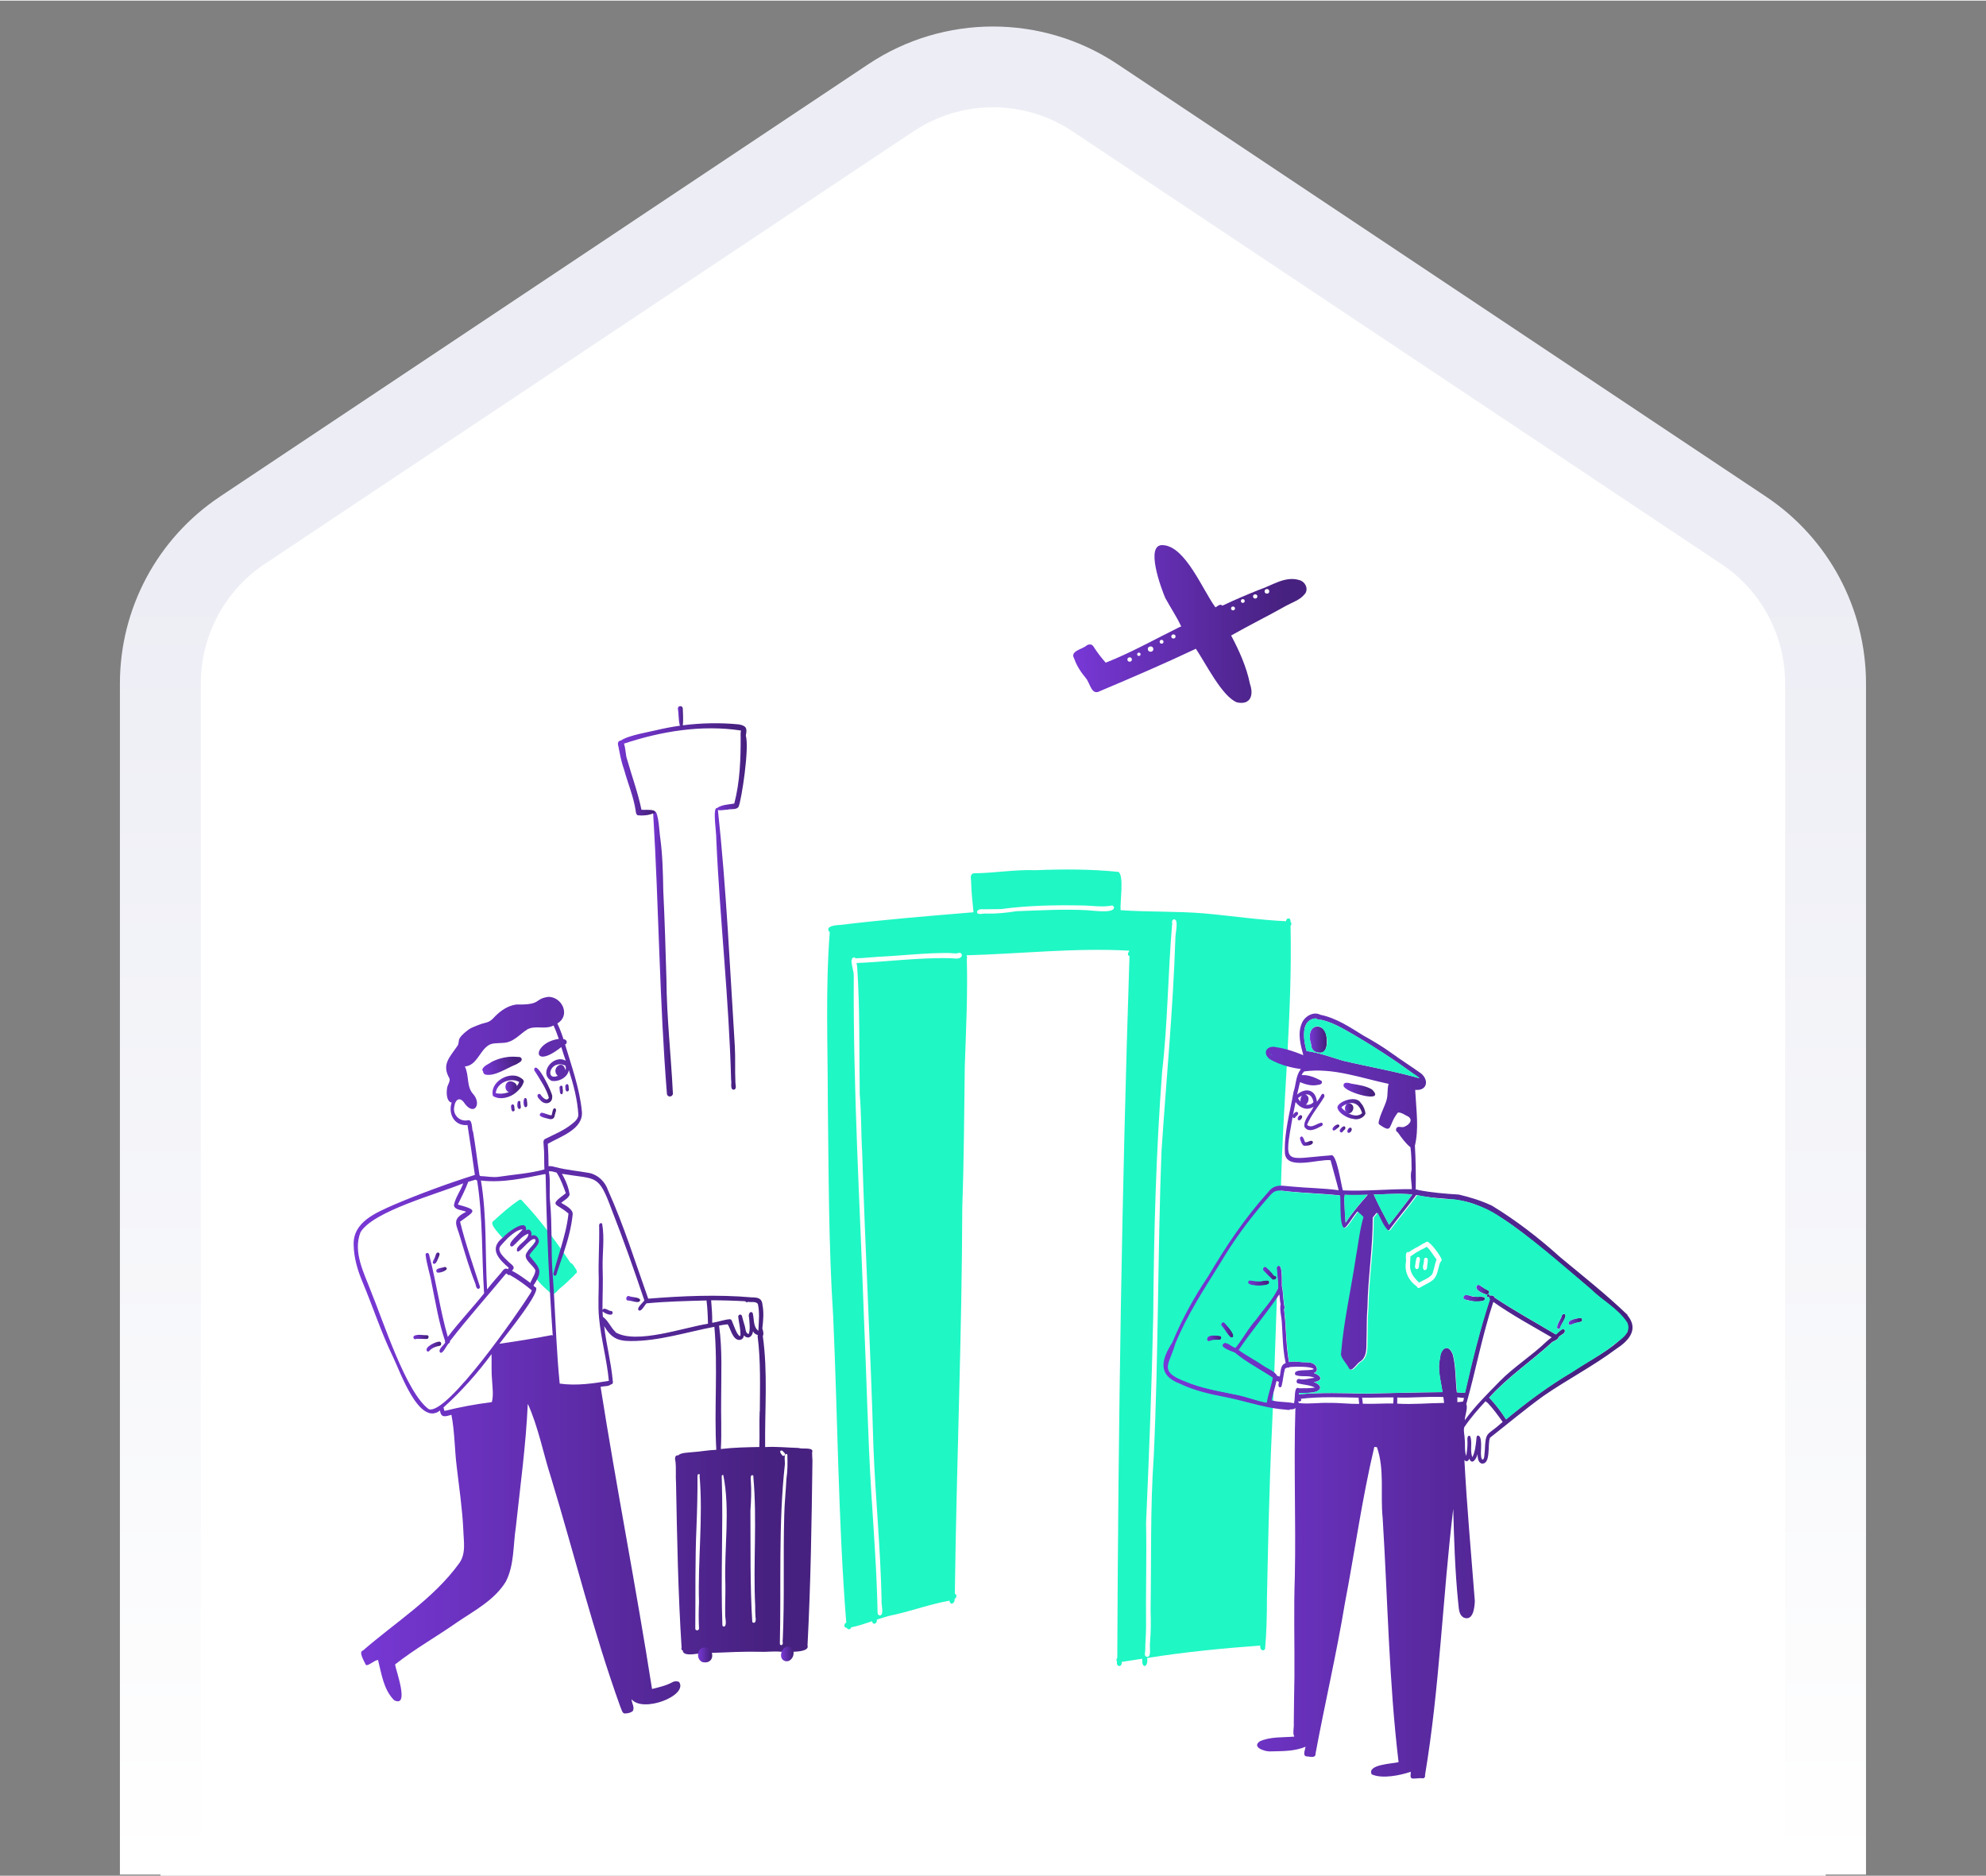 <?xml version="1.0" encoding="UTF-8"?>
<svg xmlns="http://www.w3.org/2000/svg" xmlns:xlink="http://www.w3.org/1999/xlink" id="Layer_1" width="86.6cm" height="81.8cm" version="1.1" viewBox="0 0 2456.2 2318.5">
  <rect x="0" y="0" width="2456.2" height="2318.5" fill="#808080" stroke="none"/>
  <defs>
    <style>
      .st0 {
        fill: url(#linear-gradient2);
      }

      .st1 {
        fill: url(#linear-gradient36);
      }

      .st2 {
        fill: url(#linear-gradient39);
      }

      .st3 {
        fill: url(#linear-gradient34);
      }

      .st4 {
        fill: url(#linear-gradient33);
      }

      .st5 {
        fill: url(#linear-gradient10);
      }

      .st6 {
        fill: url(#linear-gradient32);
      }

      .st7 {
        fill: url(#linear-gradient21);
      }

      .st8 {
        fill: url(#linear-gradient37);
      }

      .st9 {
        fill: url(#linear-gradient27);
      }

      .st10 {
        fill: url(#linear-gradient35);
      }

      .st11 {
        fill: #fff;
      }

      .st12 {
        fill: url(#linear-gradient26);
      }

      .st13 {
        fill: url(#linear-gradient1);
      }

      .st14 {
        fill: url(#linear-gradient9);
      }

      .st15 {
        fill: url(#linear-gradient18);
      }

      .st16 {
        fill: url(#linear-gradient23);
      }

      .st17 {
        fill: url(#linear-gradient43);
      }

      .st18 {
        fill: url(#linear-gradient8);
      }

      .st19 {
        fill: url(#linear-gradient11);
      }

      .st20 {
        fill: #1ff7c5;
      }

      .st21 {
        fill: url(#linear-gradient16);
      }

      .st22 {
        fill: url(#linear-gradient24);
      }

      .st23 {
        fill: url(#linear-gradient30);
      }

      .st24 {
        fill: url(#linear-gradient22);
      }

      .st25 {
        fill: url(#linear-gradient29);
      }

      .st26 {
        fill: url(#linear-gradient19);
      }

      .st27 {
        fill: url(#linear-gradient12);
      }

      .st28 {
        fill: url(#linear-gradient42);
      }

      .st29 {
        fill: url(#linear-gradient28);
      }

      .st30 {
        fill: url(#linear-gradient40);
      }

      .st31 {
        fill: url(#linear-gradient7);
      }

      .st32 {
        fill: url(#linear-gradient20);
      }

      .st33 {
        fill: url(#linear-gradient4);
      }

      .st34 {
        fill: url(#linear-gradient31);
      }

      .st35 {
        fill: url(#linear-gradient14);
      }

      .st36 {
        fill: url(#linear-gradient5);
      }

      .st37 {
        fill: url(#linear-gradient3);
      }

      .st38 {
        fill: url(#linear-gradient38);
      }

      .st39 {
        fill: url(#linear-gradient25);
      }

      .st40 {
        fill: url(#linear-gradient15);
      }

      .st41 {
        fill: url(#linear-gradient17);
      }

      .st42 {
        fill: url(#linear-gradient6);
      }

      .st43 {
        fill: url(#linear-gradient13);
      }

      .st44 {
        fill: url(#linear-gradient);
      }

      .st45 {
        fill: url(#linear-gradient44);
      }

      .st46 {
        fill: url(#linear-gradient41);
      }
    </style>
    <linearGradient id="linear-gradient" x1="1228.1" y1="1113.9" x2="1228.1" y2="-1171.2" gradientTransform="translate(0 1203.2)" gradientUnits="userSpaceOnUse">
      <stop offset="0" stop-color="#fff"></stop>
      <stop offset=".7" stop-color="#edeef5"></stop>
    </linearGradient>
    <linearGradient id="linear-gradient1" x1="807.6" y1="1178.7" x2="832.2" y2="1178.7" gradientUnits="userSpaceOnUse">
      <stop offset="0" stop-color="#7838d6"></stop>
      <stop offset=".9" stop-color="#472180"></stop>
    </linearGradient>
    <linearGradient id="linear-gradient2" x1="884" y1="1172.5" x2="910" y2="1172.5" xlink:href="#linear-gradient1"></linearGradient>
    <linearGradient id="linear-gradient3" x1="886.3" y1="953.6" x2="923.5" y2="953.6" xlink:href="#linear-gradient1"></linearGradient>
    <linearGradient id="linear-gradient4" x1="764.1" y1="961.3" x2="810.1" y2="961.3" xlink:href="#linear-gradient1"></linearGradient>
    <linearGradient id="linear-gradient5" x1="764.3" y1="908" x2="922.9" y2="908" xlink:href="#linear-gradient1"></linearGradient>
    <linearGradient id="linear-gradient6" x1="838.3" y1="886.1" x2="844.8" y2="886.1" xlink:href="#linear-gradient1"></linearGradient>
    <linearGradient id="linear-gradient7" x1="1327.3" y1="770.7" x2="1615.8" y2="770.7" xlink:href="#linear-gradient1"></linearGradient>
    <linearGradient id="linear-gradient8" x1="609" y1="1343" x2="647.8" y2="1343" xlink:href="#linear-gradient1"></linearGradient>
    <linearGradient id="linear-gradient9" x1="625.1" y1="1343" x2="639.3" y2="1343" xlink:href="#linear-gradient1"></linearGradient>
    <linearGradient id="linear-gradient10" x1="660.5" y1="1341.4" x2="682.9" y2="1341.4" xlink:href="#linear-gradient1"></linearGradient>
    <linearGradient id="linear-gradient11" x1="667.4" y1="1376.3" x2="687.7" y2="1376.3" xlink:href="#linear-gradient1"></linearGradient>
    <linearGradient id="linear-gradient12" x1="632" y1="1369" x2="636.5" y2="1369" xlink:href="#linear-gradient1"></linearGradient>
    <linearGradient id="linear-gradient13" x1="639.7" y1="1365.5" x2="644.1" y2="1365.5" xlink:href="#linear-gradient1"></linearGradient>
    <linearGradient id="linear-gradient14" x1="647.5" y1="1362.6" x2="652.1" y2="1362.6" xlink:href="#linear-gradient1"></linearGradient>
    <linearGradient id="linear-gradient15" x1="691.8" y1="1347" x2="696.1" y2="1347" xlink:href="#linear-gradient1"></linearGradient>
    <linearGradient id="linear-gradient16" x1="699.1" y1="1344.3" x2="703.6" y2="1344.3" xlink:href="#linear-gradient1"></linearGradient>
    <linearGradient id="linear-gradient17" x1="597.5" y1="1317" x2="645.2" y2="1317" xlink:href="#linear-gradient1"></linearGradient>
    <linearGradient id="linear-gradient18" x1="596.6" y1="1315.2" x2="642.3" y2="1315.2" xlink:href="#linear-gradient1"></linearGradient>
    <linearGradient id="linear-gradient19" x1="535.2" y1="1555.1" x2="543.6" y2="1555.1" xlink:href="#linear-gradient1"></linearGradient>
    <linearGradient id="linear-gradient20" x1="539.6" y1="1569.3" x2="552.6" y2="1569.3" xlink:href="#linear-gradient1"></linearGradient>
    <linearGradient id="linear-gradient21" x1="527.4" y1="1664.3" x2="545.6" y2="1664.3" xlink:href="#linear-gradient1"></linearGradient>
    <linearGradient id="linear-gradient22" x1="511.2" y1="1652.4" x2="530.1" y2="1652.4" xlink:href="#linear-gradient1"></linearGradient>
    <linearGradient id="linear-gradient23" x1="774.4" y1="1605.4" x2="791.7" y2="1605.4" xlink:href="#linear-gradient1"></linearGradient>
    <linearGradient id="linear-gradient24" x1="1607.8" y1="1410.2" x2="1623.7" y2="1410.2" xlink:href="#linear-gradient1"></linearGradient>
    <linearGradient id="linear-gradient25" x1="1654.1" y1="1370.8" x2="1688.8" y2="1370.8" xlink:href="#linear-gradient1"></linearGradient>
    <linearGradient id="linear-gradient26" x1="1663.4" y1="1369.7" x2="1673.8" y2="1369.7" xlink:href="#linear-gradient1"></linearGradient>
    <linearGradient id="linear-gradient27" x1="1661.6" y1="1346.5" x2="1700.7" y2="1346.5" xlink:href="#linear-gradient1"></linearGradient>
    <linearGradient id="linear-gradient28" x1="1648" y1="1393.4" x2="1656.5" y2="1393.4" xlink:href="#linear-gradient1"></linearGradient>
    <linearGradient id="linear-gradient29" x1="1656.9" y1="1395.7" x2="1663.9" y2="1395.7" xlink:href="#linear-gradient1"></linearGradient>
    <linearGradient id="linear-gradient30" x1="1666.3" y1="1396.7" x2="1671.8" y2="1396.7" xlink:href="#linear-gradient1"></linearGradient>
    <linearGradient id="linear-gradient31" x1="1604.8" y1="1381.3" x2="1610.4" y2="1381.3" xlink:href="#linear-gradient1"></linearGradient>
    <linearGradient id="linear-gradient32" x1="1825.8" y1="1593.9" x2="1841.7" y2="1593.9" xlink:href="#linear-gradient1"></linearGradient>
    <linearGradient id="linear-gradient33" x1="1809.9" y1="1604.4" x2="1836.6" y2="1604.4" xlink:href="#linear-gradient1"></linearGradient>
    <linearGradient id="linear-gradient34" x1="1925.7" y1="1633.2" x2="1936.1" y2="1633.2" xlink:href="#linear-gradient1"></linearGradient>
    <linearGradient id="linear-gradient35" x1="1939.8" y1="1633.2" x2="1956.8" y2="1633.2" xlink:href="#linear-gradient1"></linearGradient>
    <linearGradient id="linear-gradient36" x1="1561.8" y1="1573.6" x2="1578.7" y2="1573.6" xlink:href="#linear-gradient1"></linearGradient>
    <linearGradient id="linear-gradient37" x1="1543.5" y1="1585.5" x2="1569.8" y2="1585.5" xlink:href="#linear-gradient1"></linearGradient>
    <linearGradient id="linear-gradient38" x1="1510.3" y1="1643.5" x2="1525.4" y2="1643.5" xlink:href="#linear-gradient1"></linearGradient>
    <linearGradient id="linear-gradient39" x1="1492.8" y1="1654" x2="1510.4" y2="1654" xlink:href="#linear-gradient1"></linearGradient>
    <linearGradient id="linear-gradient40" x1="1619.7" y1="1284.7" x2="1641" y2="1284.7" xlink:href="#linear-gradient1"></linearGradient>
    <linearGradient id="linear-gradient41" x1="1438.9" y1="1725.2" x2="2019" y2="1725.2" xlink:href="#linear-gradient1"></linearGradient>
    <linearGradient id="linear-gradient42" x1="437.2" y1="1674.7" x2="1004.8" y2="1674.7" xlink:href="#linear-gradient1"></linearGradient>
    <linearGradient id="linear-gradient43" x1="863.3" y1="2045.6" x2="880.8" y2="2045.6" xlink:href="#linear-gradient1"></linearGradient>
    <linearGradient id="linear-gradient44" x1="966" y1="2044.3" x2="981.6" y2="2044.3" xlink:href="#linear-gradient1"></linearGradient>
  </defs>
  <g>
    <path class="st11" d="M2257.9,2318.5V844.4c0-76.3-37.9-147.2-101.4-189.5L1354.5,120.2c-37.5-25-81.2-38.2-126.3-38.2s-88.8,13.2-126.3,38.2L299.9,654.9c-63.5,42.3-101.4,113.2-101.4,189.5v1474.1h2059.4Z"></path>
    <path class="st44" d="M248.4,2317.1V844.4c0-59.6,29.6-114.9,79.1-147.9L1129.5,161.8c29.3-19.5,63.4-29.9,98.6-29.9s69.3,10.3,98.6,29.9l802,534.7c49.6,33,79.1,88.3,79.1,147.9v1472.7h100V844.4c0-92.9-46.4-179.6-123.7-231.1L1382.1,78.6c-46.6-31.1-100.4-46.6-154.1-46.6s-107.4,15.5-154.1,46.6L272,613.3c-77.3,51.5-123.7,138.2-123.7,231.1v1472.7h100.1Z"></path>
  </g>
  <g>
    <path class="st11" d="M764.5,920.9c-.9-2.3-.2-5.4,2.5-5.9.2,0,.4,0,.6,0,9.7-6.8,37.7-11.1,43.7-12.8,9.7-2.3,19.6-4.2,29.6-5.6-2-6.7-1.3-14.3-2.6-21.1-.2-3.9,5.7-4.4,6.1-.4,0,1.9.9,14.6,0,21.1,22.9-2.9,46.3-3.3,69.1-1.1,9.3,1.7,10.6,4.8,8.7,13.6,5.1,13.9-5.3,80.9-8.7,88.1-2.7,4.3-9.7,2.3-14.1,3.7-2.6-.2-8.2,1.4-11.2.4,0,0-.2.1-.2.2,10.4,97,14.8,194.9,20.9,292.3.8,14.6,0,29,.7,43.6-.2,3.3,2.4,9.4-2.4,9.7-4.5-.9-1.9-8.7-2.9-12.2-2.6-99.9-14-199.2-18.4-299,.4-5.3-4.9-38.4,1-37.1,5.9-4.3,14.2-4.2,21.2-5.5,7.1-26.9,8-55.3,7.9-83,0-.5,0-.9.2-1.4-.5-2-.2-4.1.2-6.1-48.3-7.4-98.6.9-144.7,16.2,2.1,5.6,2.2,15.7,3.8,19.1,5.9,21,13.5,41.3,17.8,62.5,2.9.6,14.6-.7,16.5,1.9,5,.7,6,29.6,6.9,33.4,2.9,21.5,3.3,43.2,3.7,64.9,1.8,36.4,2.8,72.9,3.9,109.4.3,47.2,5.7,94.1,8,141.2.2,4.6-6.8,5.6-7.4.5-9.3-115.3-9.9-230.9-17-346.3,0,0,0-.1,0-.2,0,0,0,0-.1-.1-5.8,2.4-12.8,3-19,2.3-2.1-1-2.3-3.5-2.5-5.5-2.7-17.8-9.8-34.2-14.5-51.4-3.5-9.6-5.2-19.5-7.1-29.5Z"></path>
    <path class="st11" d="M1004.2,1795.8c0,3.1.2,6.2.4,9.3-.9,76.2-2,152.6-6.1,228.7,1.9,5.9-7.7,7.5-17.1,7.9.9,5.7-3.5,12.9-10.1,11.6-5.6-1.3-6.4-7.1-4.6-11.7-.5,0-.9,0-1.2,0-8.6-1.1-17.3.5-25.9,0-19.9-.3-39.8.6-59.6,1.4,2.4,6-1.4,13.5-10.7,11.8-4.8-1.5-6.7-6.5-5.9-10.9-8.5,1.1-18.7,2.4-19.2-3.8-1.8-.8-2-2.1-1.4-3.4-4.5-67.7-5.6-135.7-6.9-203.6-.7-9.1.4-18.3-.8-27.4-.9-2.7-.6-7.8,3.4-6.9,3.7-3.7,12.5-3.4,17.3-4,10-.6,19.8-2.6,29.9-2.9-2.7-50.5,2.1-101.6-2.4-152.1-34.4,6.5-68.5,17.8-103.8,17.6-16.2,0-24.3-4.5-32.5-18.5,2.6,22.6,8.7,44.7,10.6,67.4.7,2,.3,4.9-2.1,4.6,0,0,0,0,0,0-3.1,3-8.9,1.8-12.9,3.2,19.6,124.5,44.1,248.8,63.6,373.5,8.5-2.1,17.3-4,24.9-8.2,2.6-1.6,5.8-1.7,8.6-.5,11.4,17.1-45,38.6-58.8,21.4.2,5.1,4.1,9.9,1.5,14.6-2.8,2.3-6.5,3-10,3-3.3-.2-4-5.6-5.3-8-33.4-92.7-57-188.7-85.6-283-9.8-30.3-15.8-62.9-28.8-91.6,0,.1-.1.2-.2.3-2.3,50.8-9.3,101.1-14.7,151.7-3.5,22.5-1.8,47.1-12.5,67.7-14.1,22.8-38.6,35.5-60.1,50.1-25.3,17.8-52.5,33-76.8,52.2,1,7.5,18.4,54.2-1.2,44.2-13.1-13.3-15.5-32.5-19.9-49.8-4.9.5-12.8,8.5-15.1,6-1.5-3.4-9.6-16.3-3.5-17.6,40-34.9,86.8-63.9,118.5-107.2,9.5-12.3,6.1-27.6,5.6-42-1.2-26.3-5.2-52.3-8.2-78.5-2.5-21.2-2.4-42.8-6.5-63.8-7.1,2.1-12.9,4.2-14.1-5.3-26.1,20.3-49.9-49.9-58.5-67-14.5-29.9-24.6-61.6-37.5-92.2-6-14.4-10.5-29.6-10.8-45.3-1.1-28.9,28.2-40.2,50.2-50.1,32.6-13.8,66-26.1,99.7-36.7-3-20.6-5.7-41.1-9.1-61.7-16.3,1.6-24.2-14-19.6-27.7-6.8-1.4-6.6-13.3-5.5-18.8.7-3.7,3.8-7.1,2.8-11.1-10.2-17.2.4-26.2,9.8-40.2,2.1-2.6,1.1-6.3,2.6-9.2,2.7-4.8,7.5-8.2,11.9-11.5,3.4-2.2,7.3-3.4,11-5,9.5-4.1,13-1.5,20.7-10.5,7.3-7.3,16.1-13.5,26.6-15,32.5.7,21.2-6.9,39.8-9.5,17.3.2,27.5,23.3,11,32.9,3,6.3,5.5,12.8,7.6,19.5,3.9,0,5.9,4.7,2,6.6,8.1,27.1,17.9,54,20.7,82.3,2.5,22.3-26.4,31.3-42.1,40.4.6,9.3.9,18.5.9,27.8,2.7-.7,6.7.6,8.9,1.1,13.7,3.7,27.8,4.7,41.6,7.2,10.9,2.3,19.5,11,23.1,21.4,19.6,43.5,33.8,89.2,49.7,134,42.2-3.5,86.1-5.3,128-1.6,6.6,0,12.6.4,13.3,9.3,1.9,9.7.9,19.5-.2,29.2.9,2.2,2.1,6.9.6,9.3,6.4,45.4,2.3,91.6,2.9,137.3,13.9-.7,27.7.7,41.5,1.1,4.4,1.9,20-1.8,16.4,6.2Z"></path>
    <path class="st11" d="M1328.5,813.5c-5.6-9.3,9.8-11.3,15-15.9,2.7-2,6.7-2.4,8.7.8,4.5,7.1,9.7,13.9,15.3,20.2,31.6-12.4,61.6-29.4,91.9-44.3.6-.2,1.1-.3,1.6-.2-5.7-12.3-13.3-23.5-19.8-35.4-4.8-11.1-26.1-67.9-2.4-65.4,27.6,2,48.6,55.5,64.4,76.9,3.2-1.8,5.8-4.8,8.6-2.1,14.8-7,30-13.5,45.3-19.6,16.1-5.2,32-17.3,49.6-12.1,7.4,1.8,12,10.7,7.2,17.2-5.7,7.6-15.2,10.3-23.3,14.8-22.4,12.6-45.6,24.1-67.9,36.7,10.1,19,19,38.7,23.3,59.9,4.9,13.8.7,26.4-16,22.8-18.4-6.9-39.1-49-50.9-66.3-39.1,18.5-78.9,35.6-118.7,52.4-10.6,5.9-12.1-10.1-17.3-16-6.1-7.4-11.4-15.2-14.5-24.3Z"></path>
    <path class="st11" d="M1750.7,1352.3c0,0,0-.1,0-.2,0,0,0-.2,0-.3,0,.1,0,.3,0,.4Z"></path>
    <path class="st11" d="M1998.6,1666.8c-28.8,21.5-61.1,38.1-90.6,58.6-22.4,16.1-43.6,34-65.2,51-3.5,7.6,1.7,33.9-10.7,31.9-4.3-1.8-4.6-7.5-4.7-11.6-1.2,5.1-6.6,14.6-10.3,5.5-.5,3.1-4.3,4.8-6,1.6,3.1,58.3,8.4,116.5,12.9,174.6-.3,7.8-1.9,24.7-13.4,20.6-7.4-3.6-6.2-13.2-7.3-20.1-3.8-38.1-5-76.3-6-114.5-13.2,109.6-16.6,220.4-34.9,329.2.5,1.6-.4,4-2.9,4-4.4-.8-9,.8-13.3.1-2.9-1.2-1.1-5.7-1.5-8.2-13.3,4.5-35.1,9-48.2,3.2-6.3-12.3,25.9-13.2,33.2-15.1-12-100.2-13.4-201.4-19.7-302.1-3-29.1,2.6-59.4-7-87.3-1.1-.2-2.2-.6-3.3-.4-15.3,64-24.2,129.3-36.5,193.9-10.3,62.2-24.8,123.4-36.2,185.3.3,6.4-7.7,3.4-11.6,3.4-4.6-1.2-1.2-8.7-.7-11.9-13.9,6-29.4,5.4-44.3,5.8-6.4,0-22.7-5.2-12.3-12.5,13.2-6,28.4-4.6,42.5-5.8,0-.2.1-.4.1-.6-2.3-2.2,0-11.9-.6-15.6.3-19.4.4-38.8.8-58.2.3-41.2-1-82.5.5-123.8,1.4-69.4-1.6-138.9.7-208.2,0,0-.1,0-.2,0-.9,1.9-4.1,1.9-6.2,1.8-1.3,1.2-3.3.6-4.9.4-5.6-.3-11.1-1-16.5-2-.4,9.5-.8,18.9-1.2,28.4-3.3,68.9-4.6,138.1-6.1,207,0,20.8-.5,42-2.3,62.6-3,4-6.9-.1-5.9-4.3-46.8,3.4-93.5,8-140,15.4,1.9,12-7.4,13.9-5.9.9-8.5,1.3-16.9,2.6-25.4,3.9.3,7.5-7.2,6.4-6-.6-1-1.3-.7-3.2.4-4.4,1.2-289.3,5.6-578.7,15.1-867.9-3.6-.7-1.3-4.6-.1-6.5-67.3-3.8-134.2,3.9-201.4,5.7.4,1.4,1,3.2.3,4.6,1.2,44.2-1,88.2-2.5,132.3-.8,58-1,116-3.1,174-.4,159.6-7.2,319.1-9.2,478.7,3.1.7,2.1,5.1-.3,6.2.8,5.3-5.4,8.8-6.3,2.2-23.2,4.1-45.6,12.3-68.4,17.4-7.3,1.4-14.4,3.7-21.5,6,1,4.9-5.1,7.6-5.8,2-8.5,2.9-17.1,5.8-25.9,7.6-.5,2.8-4.3,3.3-5.4.6-3.9.3-3.9-5.3-.7-6.4-10-126.2-10.5-252.9-16.2-379.3-5.7-88.1-5.5-176.4-6.6-264.7,0-69.9-3-139.8,2.4-209.6-7-7.7,7.7-9,12.8-9.1,54.8-6.7,109.9-11.1,165-15.7-1.3-13.1-2.8-26.1-3-39.2-.6-3.3-1-8.9,3.7-9,25.4-.2,50.6-4.8,76-3.8,34.3-1.4,68.6-1.4,102.7,2.1,6.9,5.2,1.7,37.1,2.5,47.3,34.4,2.5,68.9,1.1,103.2,4,33.8,3,67.5,8.1,101.5,9.7-.3-3.7,4.9-5.1,5.4-1,0,0,0,0,0,0,0,.5,0,1.1,0,1.6,1.6,1.1,1.2,4,.2,5.1,1.1,51.1-.9,102.1-3.6,153.1,6.6,1.8,13,4.2,19.4,6.8-3.5-12.7-7.4-27.1-1.7-39.8,3.5-8.4,14.3-14.8,22.9-10.1,19.4,4,36.4,15.4,53,25.6,12.1,6.7,24.1,13.9,35.3,22,11.9,8.7,24.5,16.6,36.4,25.1,10,8.8,6.8,21.6-7.5,20.1.1,1.8.2,3.6.3,5.3,1,21.2,4.2,42.9-.7,63.7,1.1,17.9,1.3,36.3,1,54.4.8-.4,1.9-.2,2.5.3,16.8,3.4,33.9,4.7,51,5.8,14.2,3.4,28,7.6,41.1,13.9,30,18.3,58.1,40.1,84.2,63.6,28.2,23.4,56.9,46,83.2,71.3,14.4,17.4,1.1,31.7-14.2,41.7Z"></path>
    <path class="st20" d="M710,1565.1c1.6,2.6,5.9,7,1.6,9.2-1.9,2.7-4.9,5-7.1,7.2-4,4.2-8.2,7.6-12.6,11.3-2.5,2-6.1,7.8-9.6,6.4-3.5-3.2-26.1-21.3-18.5-25-.4-7.9-6.7-13.8-11-20-5.4-7.5,8.3-15.2,10.4-22.5-3.2-3.1-7.3-.8-7.3-7-2.4-4.5-10.4-1-10.2-7.1-7.4,1.6-11.7,8.5-18.3,11.9.1,3.6-3.8,3.6-5.4.9,0,0,0,0,0,0-2.7-3.5-16.6-17-12.5-20.7,10.3-9.4,20.7-18.8,32.4-26.6,1.4-1.2,3.5-.3,4.2,1.2,22.3,23.6,41.6,49.8,59.6,76.6,2.1.4,3.2,2.5,4.3,4.1Z"></path>
    <path class="st20" d="M1596.1,1144c1.1,51.1-.9,102.1-3.6,153.1-.4,6.8-.7,13.6-1.1,20.4-2.8,49.3-5.9,98.5-7.1,147.8,0,.8,0,1.5,0,2.3,0,1.3-.1,2.6-.2,4-1.4,31.1-2.5,62.1-3.6,93.2-.1,3.9-.3,7.7-.4,11.6-.2,6.1-.4,12.3-.6,18.4-.1,3.2-.2,6.3-.3,9.5-1,30.7-2.1,61.3-3.2,92-.3,8.2-.6,16.5-1,24.7-.1,3.4-.3,6.8-.4,10.2-.1,3-.2,6-.4,9-.4,9.5-.8,18.9-1.2,28.4-3.3,68.9-4.6,138.1-6.1,207,0,20.8-.5,42-2.3,62.6-3,4-6.9-.1-5.9-4.3-46.8,3.4-93.5,8-140,15.4,1.9,12-7.4,13.9-5.9.9-8.5,1.3-16.9,2.6-25.4,3.9.3,7.5-7.2,6.4-6-.6-1-1.3-.7-3.2.4-4.4,1.2-289.3,5.6-578.7,15.1-867.9-3.6-.7-1.3-4.6-.1-6.5-67.3-3.8-134.2,3.9-201.4,5.7.4,1.4,1,3.2.3,4.6,1.2,44.2-1,88.2-2.5,132.3-.8,58-1,116-3.1,174-.4,159.6-7.2,319.1-9.2,478.7,3.1.7,2.1,5.1-.3,6.2.8,5.3-5.4,8.8-6.3,2.2-23.2,4.1-45.6,12.3-68.4,17.4-7.3,1.4-14.4,3.7-21.5,6,1,4.9-5.1,7.6-5.8,2-8.5,2.9-17.1,5.8-25.9,7.6-.5,2.8-4.3,3.3-5.4.6-3.9.3-3.9-5.3-.7-6.4-10-126.2-10.5-252.9-16.2-379.3-5.7-88.1-5.5-176.4-6.6-264.7,0-69.9-3-139.8,2.4-209.6-7-7.7,7.7-9,12.8-9.1,54.8-6.7,109.9-11.1,165-15.7-1.3-13.1-2.8-26.1-3-39.2-.6-3.3-1-8.9,3.7-9,25.4-.2,50.6-4.8,76-3.8,34.3-1.4,68.6-1.4,102.7,2.1,6.9,5.2,1.7,37.1,2.5,47.3,34.4,2.5,68.9,1.1,103.2,4,33.8,3,67.5,8.1,101.5,9.7-.3-3.7,4.9-5.1,5.4-1,0,0,0,0,0,0,0,.5,0,1.1,0,1.6,1.6,1.1,1.2,4,.2,5.1Z"></path>
    <path class="st11" d="M1085.4,1993.9c-1-49.6-4.6-99.1-7.8-148.4-4.4-71.4-5.8-142.9-9-214.3-5-141.6-13.5-283.2-12.7-424.8.4-7.1-4.5-16.1-1.8-22.5,6-3.9,4.8,6.8,6,10.1,3.5,52.6,2.4,105.7,3.2,158.5,2.1,23.7,1.5,47.4,3,71.1,3.7,121.5,10.5,242.9,13.9,364.4,2.5,63.1,8.8,125.9,10.1,189-.8,5.5,3.3,18.2-1.5,19.6-1.6.4-3.2-1-3.3-2.7Z"></path>
    <path class="st11" d="M1417,2047.4c-2.1-2.2-.5-5.3-.6-8,0-9.1.9-18.2,1-27.4-.5-43.2.9-86.4,0-129.6,3.8-85.8,7.1-171.6,8.9-257.4.7-100.5,3.4-200.9,11-301.2,7-60.3,7.1-121.1,12.3-181.5.5-1.6-.6-3.2.3-4.8.5-1.1,1.8-1.8,2.9-1.4,4.9,1.2.8,18,.9,22.2-2.8,88.3-11.4,176.2-17.2,264.3-4.8,125.6-3.7,251.7-9.6,377.2-4.4,63.5-2.9,127-3.9,190.6.4,13,.5,26.2-.7,39.1-.9,8.2,2.5,21-5.4,17.9Z"></path>
    <path class="st11" d="M1054,1190.2c-4.5-6.3,7.1-6.4,10.8-6.3,7-.4,14.1-1.2,21.1-1.6,29.4-1.4,58.6-5,88.1-4.7,2.9.2,5.8.6,8.8.5,1.8-.1,3.5-1.2,5.2-.4,1.9.9,2,3.4.7,4.9-3.4,3.2-9.8,1.3-13.9,1.4-40.3-.9-80.9,4.9-120.8,6.2Z"></path>
    <path class="st11" d="M1208.8,1128.5c-2-4.1,3.7-5.5,6.8-5,7.3,0,15.2-.2,22.4-.2,32.9-4.5,66-5.1,99.2-4.5,12.8,0,25.9,2.6,38.4,0,1.8.6,2.7,2.3,1.8,4-3.1,5.6-26.1,2.3-32.5,1.9-29.3-1.6-58.5.2-87.8,1.2-12.3,2-24.5,3.2-36.9,3-3.3-.6-9,1.5-11.3-.4Z"></path>
    <path class="st13" d="M832.2,1351.1c.2,4.6-6.8,5.6-7.4.5-9.3-115.3-9.9-230.9-17-346.3,0,0,0-.1,0-.2-.4-.9,0-2.1.9-2.6.4-.2.7-.3,1-.2,5,.7,6,29.6,6.9,33.4,2.9,21.5,3.3,43.2,3.7,64.9,1.8,36.4,2.8,72.9,3.9,109.4.3,47.2,5.7,94.1,8,141.2Z"></path>
    <path class="st0" d="M907.1,1346.7c-4.5-.9-1.9-8.7-2.9-12.2-2.6-99.9-14-199.2-18.4-299,.4-5.3-4.9-38.4,1-37.1,0,0,0,0,.1,0,1.3-.1,2.1,1.5,1.2,2.4,0,0-.2.1-.2.2,10.4,97,14.8,194.9,20.9,292.3.8,14.6,0,29,.7,43.6-.2,3.3,2.4,9.4-2.4,9.7Z"></path>
    <path class="st37" d="M913.5,996.7c-2.7,4.3-9.7,2.3-14.1,3.7-2.6-.2-8.2,1.4-11.2.4-.8-.3-1.5-.7-1.8-1.5,0-.2,0-.5.1-.7h0c.1,0,.2-.2.4-.3,5.9-4.3,14.2-4.2,21.2-5.5,7.1-26.9,8-55.3,7.9-83,0-.5,0-.9.2-1.4.5-1.3,1.7-2.4,3.2-2.5,1.2-.2,2.2.7,2.8,2.5,5.1,13.9-5.3,80.9-8.7,88.1Z"></path>
    <path class="st33" d="M807.8,1005.1s0,0-.1-.1c-5.8,2.4-12.8,3-19,2.3-2.1-1-2.3-3.5-2.5-5.5-2.7-17.8-9.8-34.2-14.5-51.4-3.5-9.6-5.2-19.5-7.1-29.5-.9-2.3-.2-5.4,2.5-5.9.2,0,.4,0,.6,0,1.9,0,3.1,1.5,4,3.8,2.1,5.6,2.2,15.7,3.8,19.1,5.9,21,13.5,41.3,17.8,62.5,2.9.6,14.6-.7,16.5,1.9.2.3.3.6.3.9.5,1.3-1,2.6-2.2,1.9Z"></path>
    <path class="st36" d="M922.1,908.6c0,0,0,.2,0,.3-.1,2.7-3.8,3.7-5.3,1.4-.3-.5-.5-1.1-.6-1.7-.5-2-.2-4.1.2-6.1-48.3-7.4-98.6.9-144.7,16.2-1,.3-2,.6-2.9,1,.7,2.6-3.2,3.8-4.1,1.3-.9-2.2.4-4.2,3.1-6.1,9.7-6.8,37.7-11.1,43.7-12.8,9.7-2.3,19.6-4.2,29.6-5.6,1.2-.2,2.3-.3,3.5-.5,22.9-2.9,46.3-3.3,69.1-1.1,9.3,1.7,10.6,4.8,8.7,13.6Z"></path>
    <path class="st42" d="M844.4,896.1c-.4,2.8-1.1,4.5-2.3,3.7-.5-1-.9-2.1-1.2-3.2-2-6.7-1.3-14.3-2.6-21.1-.2-3.9,5.7-4.4,6.1-.4,0,1.9.9,14.6,0,21.1Z"></path>
    <path class="st31" d="M1613.8,733.5c-5.7,7.6-15.2,10.3-23.3,14.8-22.4,12.6-45.6,24.1-67.9,36.7,10.1,19,19,38.7,23.3,59.9,4.9,13.8.7,26.4-16,22.8-18.4-6.9-39.1-49-50.9-66.3-39.1,18.5-78.9,35.6-118.7,52.4-10.6,5.9-12.1-10.1-17.3-16-6.1-7.4-11.4-15.2-14.5-24.3-5.6-9.3,9.8-11.3,15-15.9,2.7-2,6.7-2.4,8.7.8,4.5,7.1,9.7,13.9,15.3,20.2,31.6-12.4,61.6-29.4,91.9-44.3.6-.2,1.1-.3,1.6-.2-5.7-12.3-13.3-23.5-19.8-35.4-4.8-11.1-26.1-67.9-2.4-65.4,27.6,2,48.6,55.5,64.4,76.9,3.2-1.8,5.8-4.8,8.6-2.1,14.8-7,30-13.5,45.3-19.6,16.1-5.2,32-17.3,49.6-12.1,7.4,1.8,12,10.7,7.2,17.2Z"></path>
    <path class="st11" d="M1394.3,814.8c-.1-3.6,5.5-3.8,5.6-.2.1,3.6-5.5,3.8-5.6.2Z"></path>
    <path class="st11" d="M1406.4,808.3c-.1-2.7,4.2-2.9,4.2-.1.1,2.7-4.2,2.9-4.2.1Z"></path>
    <path class="st11" d="M1419.6,801.9c-.2-4.4,6.7-4.6,6.8-.2.2,4.4-6.7,4.6-6.8.2Z"></path>
    <path class="st11" d="M1434.2,792.8c-.1-3.1,4.7-3.3,4.8-.1.1,3.1-4.7,3.3-4.8.1Z"></path>
    <path class="st11" d="M1448.6,786.3c-.1-3.4,5.2-3.6,5.3-.2.1,3.4-5.2,3.6-5.3.2Z"></path>
    <path class="st11" d="M1522.5,751.6c-.1-3.1,4.8-3.3,4.9-.1.1,3.1-4.8,3.3-4.9.1Z"></path>
    <path class="st11" d="M1534.7,742.4c-.1-3.1,4.6-3.2,4.7-.1.1,3.1-4.6,3.2-4.7.1Z"></path>
    <path class="st11" d="M1549.7,736.8c-.1-3.5,5.3-3.6,5.4-.2.1,3.5-5.3,3.6-5.4.2Z"></path>
    <path class="st11" d="M1564,730.5c-.2-3.8,5.7-4,5.8-.2.2,3.8-5.7,4-5.8.2Z"></path>
    <path class="st18" d="M639.3,1342c1.3-1.6,2.2-3.2,2.8-4.9-10.6-6.2-27.9,1-29,13.8,9.6,2.1,20-1,26.2-8.9ZM641.5,1330.6c2.4,1.4,7.9,3.8,5.9,7.3-1.6,4.9-5.2,8.7-9,12-7.3,6.5-20.4,10-28.8,4.4-4.1-16.2,17.8-29.9,32-23.7Z"></path>
    <path class="st14" d="M639.3,1342c.3,4.5-5.4,9.3-9.9,7.6-6.3-1.9-5.4-13.1,1.4-13.4,3.6,0,8,2.5,8.5,5.9Z"></path>
    <path class="st5" d="M682.9,1354.8c.8,8-7.5,11.1-13.2,6.2-1.8-2-6.7-5.6-4.4-8.5.9-1,2.3-.9,3.1,0,1.9,3,7.6,9.5,10.4,4.1-3.1-11.4-10.5-21.8-16.7-31.9-.8-1-1.7-2.1-1.4-3.5,3.1-11.2,22.7,29.8,22.3,33.5Z"></path>
    <path class="st19" d="M686.2,1369.5c3.2,1.5.3,5.7,0,8.2-.4,4.7-3.5,6.2-7.8,4.9-3.2-1-15.4-2.6-9.1-7.5,4.3,0,8.4,3,12.8,3.2,1.2-2.3,1-9.2,4.3-8.8Z"></path>
    <path class="st27" d="M636.5,1371.1c.2,2.2-2.5,3.4-3.6,1.2-.8-1.9-2.1-7.6,1.2-7.6,2.7.6,1.7,4.4,2.3,6.5Z"></path>
    <path class="st43" d="M643.6,1362.2c-.5,2.4,1.8,6.7-.7,8.2-3.8.5-3.5-6.1-2.7-8.6.8-1.9,3.3-1.7,3.5.4Z"></path>
    <path class="st35" d="M651.9,1361.8c0,2.1,1.1,5.9-1.7,6.5-3.4-.1-3.3-9.5-1.4-11.2,2.8-1.2,2.9,2.9,3,4.7Z"></path>
    <path class="st40" d="M695.7,1344.3c.7,2.4,1,11.5-3,6.5-.5-1.9-.5-3.9-.7-5.8-.9-3.7,4.2-4.9,3.8-.7Z"></path>
    <path class="st21" d="M703.5,1345.9c.5,3-3.2,4.2-4,1-.3-2.1-1-5.4.8-6.9,3.8-1.4,2.5,3.8,3.3,5.9Z"></path>
    <path class="st41" d="M644.8,1307.6c2.1,4.2-4,5.9-6.6,7.8-11.1,4.2-26.6,15.4-38.4,12.4-12.6-8,31.5-24.8,37.4-21.5,2.5,0,5.9-1,7.6,1.3Z"></path>
    <path class="st15" d="M639.1,1306.1c8.7,3.3-3.3,13.9-2.7,5.3-12.6.6-25.4,4.2-35.4,12-2,2.2-4.9.5-4.4-2.2,2.1-4.6,8-6.3,11.9-9.2,9.1-4.6,20.5-7,30.6-6Z"></path>
    <path class="st26" d="M542.4,1548.1c2,.9,1.1,3.3.4,4.8-1,2.2-3.4,10.5-6.7,8.9-2.3-1.8.5-4.6,1.2-6.7,1.3-2.1,1.6-8,5-7.1Z"></path>
    <path class="st32" d="M550.3,1565.7c8.1,3-8,9.1-10.2,6.5-3-5.2,7.2-5.1,10.2-6.5Z"></path>
    <path class="st7" d="M543.3,1658.1c2.7.1,3.1,3.9,1,5.1-3.8.6-7.7,1.7-10.9,4.1-1.7.9-2.8,4-5,2.9-4.9-5.1,11.1-12.3,15-12.1Z"></path>
    <path class="st24" d="M528.3,1650.2c2.6.2,2.1,4.4-.2,4.6-4.4.2-9-.4-13.3-.1-2.5,1.8-4.9-2-2.6-3.8,4.9-2.3,10.9-.5,16.2-.7Z"></path>
    <path class="st16" d="M791.7,1606.5c-.2,5.8-11.7.3-15.4.8-3.4-.8-1.5-6.6,1.7-5.5,3.4,1.8,12.7,1.1,13.7,4.7Z"></path>
    <path class="st22" d="M1623.7,1411.1c.5,4.5-7.9,5-11.1,4.8-2.3-.7-5.2-7.6-4.8-9.9,3.1-4.8,5.1,3,6.1,5.4,3.1,1.2,8.1-3.9,9.8-.3Z"></path>
    <path class="st39" d="M1684.6,1375.6c-2.6-9.1-8.9-15.2-18.6-11.4-2.6.8-5,2.2-7,4.1,1.2,2.3,3.3,3.6,5.3,5.1,5.4,4.5,14.5,7.7,20.3,2.2ZM1683.2,1363.3c3.2,3.5,5,8.2,5.6,12.8-2.1,5.6-10.1,8.4-15.6,6.5-5.7-.3-16.9-6.5-18.5-12.1-5.2-7.1,22.3-19.1,28.4-7.2Z"></path>
    <path class="st12" d="M1671.7,1364.7c6,4.7-2.5,16.3-7.4,8.7-1.8-3-.8-7.4,1.6-9.2h0c1.7-1.3,4-1,5.8.5Z"></path>
    <path class="st9" d="M1697.1,1346.6c17.6,17.6-33.5,3.6-35.4-4.6-.7-5.8,6.5-3.8,9.8-2.8,8.7,1.5,17.9,2.6,25.6,7.3Z"></path>
    <path class="st29" d="M1656.3,1390.5c.9,2.3-2.1,3.3-3.5,4.7-1.2.9-3,2.9-4.4,1.3-2.4-2.8,6.2-9.2,7.8-6Z"></path>
    <path class="st25" d="M1663.6,1392.7c1.3,2.3-1.5,4-2.9,5.4-.5,2.2-3.6,1.6-3.8-.5-.4-2.2,5.1-7.8,6.7-4.9Z"></path>
    <path class="st23" d="M1671.3,1394.2c1.9,2-2,7.3-4.3,5.4-2.5-2.1,2.2-8.1,4.3-5.4Z"></path>
    <path class="st34" d="M1610.1,1379c1.6,2-2.8,7.3-4.7,4.9-2.1-2.2,2.7-8.1,4.7-4.9Z"></path>
    <path class="st6" d="M1838.6,1600c-4-1.4-14.9-5.1-12.4-10.7.7-1.1,2.1-1.8,3.3-1.2,3.6,2.7,7.7,4.8,11.4,7.1,2.2,1.5-.2,4.7-2.2,4.8Z"></path>
    <path class="st4" d="M1822.3,1608.4c-3.6-.6-7.2-1.7-10.8-2.4-2.5-.8-1.9-4.9.6-5.4,1.9-.5,4,.1,5.9.7,5.6,2.7,11.9.3,17.6,2,5,5.8-10.3,5.3-13.3,5.2Z"></path>
    <path class="st3" d="M1927.3,1642.5c-5.1-1.4,3.4-12.6,4.1-15.8.3-3.1,4.7-4.2,4.8-.4-1,4.8-4.2,8.7-6.1,13.1-.3,1.4-1,3.3-2.7,3.1Z"></path>
    <path class="st10" d="M1940.3,1636.9c-3.3-5.7,11.5-8.3,15.1-7.9,2.2.7,1.6,4.3-.5,4.7-1.7.2-3.2.7-4.8,1.1-2.9,0-8.1,4.1-9.8,2.1Z"></path>
    <path class="st1" d="M1573.3,1581.1c-3.7-3.5-7.3-7.2-10.9-10.8-1.7-2,.9-5.9,3.3-4.3,2.6,2.3,5,4.8,7.4,7.4,1.2,1.2,1.8,3.4,3.7,3.5,4.6,1.5-.5,6.5-3.6,4.3Z"></path>
    <path class="st8" d="M1552.8,1588.7c-3.1-.4-12-.7-8.5-5.8,1-1.1,2.4-.5,3.6-.2,6.5,1.5,13.1.4,19.6-.2,1.3,0,2.3,1.2,2.2,2.5,0,4.5-13.4,3.7-16.9,3.7Z"></path>
    <path class="st38" d="M1521.7,1652.8c-4-4.5-7.1-9.9-11.1-14.4-1.4-2.2,1.6-5.7,3.7-3.6,0,0,0,0,0,0,2.4,2.4,18.2,20.1,7.4,18Z"></path>
    <path class="st2" d="M1492.8,1656.1c-.7-7.5,10.9-5.6,15.7-5,2.8,0,2.4,4.6-.2,4.7-3.3.5-6.7-.1-9.9.7-2,.7-4.5,2.3-5.6-.5Z"></path>
    <path class="st30" d="M1640,1278.2c1.7,7.2,2.5,24.3-8.7,22.6-6.1-.3-9.7-4.2-9.8-10.3-.8-3.9-2.5-7.8-1.5-11.8,1.2-13.9,17-13.1,20-.5Z"></path>
    <path class="st46" d="M2012.9,1625.1c-26.3-25.3-55-47.9-83.2-71.3-26-23.5-54.2-45.3-84.2-63.6-13.1-6.3-26.9-10.5-41.1-13.9-17.1-1.1-34.1-2.4-51-5.8-.6-.5-1.7-.7-2.5-.3.3-18.1,0-36.5-1-54.4,5-20.9,1.8-42.5.7-63.7-.2-1.7-.2-3.5-.3-5.3,14.3,1.5,17.5-11.3,7.5-20.1-11.9-8.5-24.5-16.5-36.4-25.1-11.2-8.1-23.2-15.3-35.3-22-16.6-10.3-33.6-21.7-53-25.6-8.6-4.6-19.4,1.8-22.9,10.1-5.7,12.7-1.8,27,1.7,39.8-6.4-2.6-12.8-4.9-19.4-6.8-4.4-1.2-8.8-2.3-13.4-2.9-11.9-3.4-18.9,6.9-8.5,14.8,6.5,3.6,13.5,6.5,20.8,8.5,5.7,1.6,11.5,2.8,17.3,3.5-.2.4-.4.8-.5,1.2-5.7,7.5-5.3,18.3-8.4,27.1-4.3,24.9-11.7,50.1-10.7,75.5,1.3,22.2,42,7.1,56.5,9,3.2,12.4,6.9,24.6,10,37.1-19.1-2.6-38.3-2.7-57.5-4.5-4.9-.3-9.5-1.1-13.7-1.1-5.8,0-11.1,1.5-15.9,7.9-28.7,31.7-52.6,67.4-74.3,104.2-17.5,25.8-32.5,53.3-44.5,82.1-13.4,20.7-18.2,40.1,9.1,50.4,18.2,8.8,38,13.2,57.8,17,19.3,3.8,38.3,10.1,57.7,13.4,5.5.9,11,1.6,16.5,2,1.6.2,3.6.8,4.9-.4,2.1,0,5.3,0,6.2-1.8,0,0,.1,0,.2,0-2.2,69.3.7,138.8-.7,208.2-1.5,41.3-.2,82.5-.5,123.8-.5,19.4-.5,38.8-.8,58.2.5,3.7-1.7,13.3.6,15.6,0,.2,0,.4-.1.6-14.2,1.2-29.3-.1-42.5,5.8-10.4,7.3,5.9,12.6,12.3,12.5,14.9-.4,30.4.1,44.3-5.8-.5,3.2-3.9,10.7.7,11.9,3.9,0,11.9,3,11.6-3.4,11.5-61.9,25.9-123.1,36.2-185.3,12.4-64.6,21.3-130,36.5-193.9,1.1-.1,2.2.3,3.3.4,9.6,27.9,4,58.1,7,87.3,6.3,100.7,7.7,201.9,19.7,302.1-7.3,1.9-39.5,2.8-33.2,15.1,13.1,5.8,34.9,1.3,48.2-3.2.4,2.5-1.4,7,1.5,8.2,4.3.7,8.9-.9,13.3-.1,2.5,0,3.4-2.4,2.9-4,18.2-108.9,21.7-219.6,34.9-329.2,1,38.2,2.2,76.4,6,114.5,1.1,6.9,0,16.4,7.3,20.1,11.5,4.2,13.1-12.8,13.4-20.6-4.5-58.1-9.8-116.3-12.9-174.6,1.8,3.2,5.5,1.4,6-1.6,3.6,9.1,9.1-.4,10.3-5.5.1,4.1.4,9.8,4.7,11.6,12.4,1.9,7.2-24.3,10.7-31.9,21.7-17,42.9-34.8,65.2-51,29.5-20.5,61.8-37.1,90.6-58.6,15.4-9.9,28.7-24.2,14.2-41.7ZM1572.7,1304c-.6-.6-1.2-1.3-1.6-1.9.1,0,.3.1.4.1.5.9,1.3,1.7,2.1,2.5-.3-.2-.7-.5-1-.7ZM1613.4,1271.1c.1-.5.2-1,.4-1.5,0,0,0,0,0,0,0-.3.2-.5.3-.8.2-.5.4-1.1.6-1.6.2-.5.5-1,.7-1.5,0,0,0,0,0,0,.2-.4.4-.8.7-1.1.5-.8,1.1-1.5,1.7-2.1,0-.1.2-.2.3-.3,2.2-2.1,5.3-3.5,9.4-3.8.2.4.6.8,1.1,1,0,0,0,0,0,0,17.3,2,32.6,11.9,47.5,20.4,11.7,6.9,23.3,14.1,34.7,21.5.3.2.6.4.9.6,12.1,7.8,23.9,16,35.5,24.4,2.8,2.1,5.7,4.1,8.5,6.2-31.3-8.9-63.4-14.3-95-21.8-14.6-4.4-29.4-9.9-44.7-11.9-.1-.3-.2-.7-.3-1-.2-.7-.4-1.4-.6-2.2-.2-.8-.4-1.6-.6-2.4-.2-.8-.4-1.6-.5-2.5h0c-1.2-6.2-1.8-13.2-.6-19.1,0-.1,0-.2,0-.4ZM1738.3,1475.6c.5,0,1,0,1.4,0,2.3.1,4.7.3,7,.6-9.2,12.8-19.2,25-28.7,37.5-6.7-12.4-13.3-24.6-19-37.5,5.8,0,11.6-.4,17.4-.6.7,0,1.4,0,2.1,0,6.6-.2,13.3-.4,19.9,0ZM1646,1427.8c-57.7,4.1-58.3,14.4-47.3-47.8.5,2.5,2.7,2.2,3.7.2,1.2-1.5,3.8-2.8,2.9-5.1-1.4-2.8-5,.2-6.2,2.9,1-5.4,2.1-10.7,3.2-16.1,6.1,7.9,14.4,10.8,22.3,5.8-3.4,7.7-12.7,16-11.3,24.9,4.9,7.7,14.4,2.6,20.4-.8,2.2-.2,3-3.3,1-4.4-5.7.3-12.5,7.8-18.2,2.7,4.8-12,13.7-22.1,20.4-33.2,2.6-2.7,0-7.7-2.7-3.9-1.5,3-3.5,5.9-5.5,8.6-1.4-15-13.6-18.2-24.5-9,1.1-5.1,2.4-10.2,3.6-15.3,7,2.9,14.8,5.1,22.3,3.3,2.7,0,6.3-1.8,4.2-5-7.3-3.7-15.9-7.7-24.4-7,.4-1.1.9-2.1,1.5-3,.6-.3,1.2-.8,1.5-1.6,35.8-4.9,69.9,8.1,104.5,15.4-2.1,6.3-.5,13.9-2.7,20.4-.9,5-13.1,28.2-8.7,29.9,17.3,12.2,10.1,1,22.9-14.9,3.9-.2,7,2,10.3,3.8,9.6,3.9,4.8,11.1-2.6,13.9-2.7,1.2-5.6-.7-8.2.4-2.5,1.1-2.5,5.5.2,6.3,4.6,6.6,9.5,13.5,15.8,18.6,1.3,9.2,1.3,18.7,1.4,28-2.1,7.6.3,16,.3,23.8-.1,0-.2,0-.3,0-28.3-.3-56.7,2.7-85,1.5-2-5.8-7.7-46.6-14.7-43.4ZM1608.6,1361.4c-1.3-1.2-2.4-2.7-3.2-4.2.1-.2.2-.3.2-.5,1.6-1.1,3.2-2.1,4.7-2.8-1.7,1.9-2.3,5-1.8,7.5ZM1617.6,1355.1c-.7-1.1-1.9-2.2-3.2-2.5,4.7-.9,8.3,1.5,10.1,9.2-2.1,2.9-6.2,4.1-9.5,3.2,2.9-1.8,4.3-7,2.7-9.8ZM1662.8,1476.6c2.2,0,4.3.1,6.5.2,4.3,0,8.5,0,12.8,0,.4,0,.7,0,1.1,0,2.8,0,5.6-.1,8.4-.2-9.7,11-19.3,22.2-27.4,34.5-1.1-10.4-1.1-21.1-1.7-31.7.8-.7.8-1.7.5-2.6ZM1600.1,1734.3c-8.4-1.9-17.2-1.2-25.5-3.1-.6-.1-1.3-.3-1.9-.5.6-3.3,1.4-6.5,2.3-9.7,1.3-4.7,2.7-9.4,3.7-14.2,1,.3,2,.7,3,1-.2,1.7-.9,3.6-.4,5.3.5,2,3.2,1.9,3.7,0,1.8-7,2.2-14.1,4.1-21.1.6-1.4,2.3-1.4,3.5-1.9.8.4,1.8,0,2.4-.6,5.6-.5,26.5-1.1,29.8,2.5-4.5,3.1-26.8-1.2-22.8,7.3,7,3.1,16.4-.1,23.7,3.5-6.3.7-12.6,3-19,1.5-3-.6-4.4,4.2-1.7,5.4,0,0,0,0,0,0,7.1,1.8,14.8,1.9,21.4,5.2-6.5,1.1-13.1.8-19.7.9-7.2-3.9-4.2,14.9-6.6,18.6ZM1585.4,1636.1c1,15.2,1.1,31.2,4.2,46.1,0,.8.3,1.6.5,2.5-7.1,2.1-5.8,10.8-7.4,16.6-1-.2-2-.5-3-.8-1-1.7-2.3-3.1-3.8-4.3-3.9-3.2-9.2-5.4-13.2-8.1-10-7-21-12.4-30.8-19.6,14.8-22.1,32.1-42.4,47.2-64.3,1-1.5,2.1-3,3.1-4.5.8,3.9.5,8,1.6,11.9-1.5,7.8,1.4,16.4,1.6,24.5ZM1644.5,1733.9c-12.6-.6-25.2,1.7-37.7.2-.3-.4-.7-.7-1.1-.9.1-.5.2-1,.3-1.5,2,1.4,4.5-1,2.8-2.9,23.7-2.8,47.6-1.9,71.4-1.4.3,2.6.5,5.2.8,7.7-12.1.2-24.1-1.3-36.3-1.3ZM1723.4,1729.5c0,1.7-.2,3.4-.3,5.1-12.5-.2-25,.8-37.6.3-.3-2.5-.7-5-.9-7.5,12.9.2,25.9-.5,38.8-.3,0,.8,0,1.6,0,2.4ZM1728,1734.8c0-2.6,0-5.1.1-7.6,19,.6,38-1.5,57-.6.3,2.4.6,4.9.9,7.3-19.3.2-38.6,2.1-58,.9ZM1809.7,1731.4c-.2.3-.3.5-.4.8-2.3.5-4.6.6-6.9.7,0-2,0-4,0-6,2.7.2,5.6.8,8.3.9-.3,1.2-.7,2.6-1,3.6ZM1856.8,1758.8c-18.1,16.5-19.4,9-20.5,34.9-.5,1.6,0,12-3.4,9.9-1.1-1.7-1.2-3.8-1.3-5.8-.5-4.7,2.3-23.4-3.9-23.6-1.9.7-1.6,3.2-1.8,4.9-.8,7.3-1.5,15.2-4.9,21.9-3.4-8.1.3-17.8-2.7-26-4.1-2.3-3.5,4.5-3.4,6.9.2,5.9-.6,11.8-1.5,17.6-2.4-6.6-1.1-13.8-1.9-20.7,0-5-1.8-9.9-.6-14.8,7.7-11.4,17-22.2,26.5-32.3.5.9,1.3,1.7,2.3,1.9,6.9,7.4,13,15.6,18.8,23.9-.5.4-1.1.8-1.6,1.2ZM1813.4,1735.5c11.8-41.8,19.7-85.1,33.5-126.5,22.9,16.2,47.8,29.6,72.1,43.8-2.4,1.7-4.5,3.6-6.7,5.5-18.1,17.4-39.7,30.8-57.4,48.7-15.1,15.6-30.6,30.6-43.3,48.3,0-5.9,4-14.7,1.9-19.8ZM2013.2,1645.5c-.2.2-.4.5-.6.7-3.4,4.2-7.1,8-11.1,11.5-9.5,8.4-20.5,15.3-31.6,22-8.9,5.4-17.9,10.6-26.3,16.4-28.7,17-55.4,36.8-81,58.1-6.1-9.5-12.9-18.8-20.9-26.8,23.4-25.9,52.4-45.3,78-68.7.3-.2.7-.4,1-.6.4-.2.7-.4,1.1-.6.6-.3,1.3-.6,1.9-1,.3-.2.6-.4.9-.5,0,0,0,0,0,0,.3-.2.6-.4.8-.6,0,0,.2-.1.3-.2.2-.2.5-.4.7-.6.2-.2.4-.5.6-.7.2-.2.3-.5.4-.7,0,0,0,0,0,0,0-.2.1-.3.1-.5,2.2-3.1,9.2-4.4,7.6-9,0-.1-.1-.2-.2-.3-.7-.8-1.5-.9-2.5-.7-.2,0-.4.1-.6.2h0c-.2,0-.4.2-.6.3-.1,0-.2.1-.3.2-1,.6-2,1.5-3,2.4,0,0-.2.2-.3.3-.1,0-.2.2-.3.3,0,0-.2.2-.3.3-.4.4-.9.8-1.3,1.2-.3.2-.5.5-.8.7-.3.3-.6.5-.9.6-25.4-15.2-51.4-29.3-75.9-45.8,0-1.3-1.5-2.6-2.9-2.1-1-.8-2.4-.6-3.1.4.8-2.9-3.2-3.4-3.4-.4,0,2.1,2,2.3,2.9,1.2-.4,1.1,0,2.4.9,3.1-12.5,37.9-21.9,76.7-30.8,115.6-3.3.3-6.7-.2-10-.4-1.8-15.4-1.1-31.4-4.9-46.5-3.1-8.2-7.6-9.8-11.1-7.2-.2.2-.4.4-.7.6-1.4,1.3-2.6,3.4-3.4,6,0,.3-.2.6-.2.9,0,0,0,.2,0,.3,0,.3-.2.7-.2,1,0,.2-.1.5-.1.8,0,.4-.1.9-.2,1.4,0,.2,0,.5,0,.7-3.6,13.9,1.3,27.9,3,41.8-31.9.2-63.8,1.3-95.7,1.8-27.3-.6-54.7-1.5-81.9.9,0-.5.1-1.1.2-1.6,7.3-.4,14.9.5,21.9-2,5.1-2.6,5.1-5.5,2.8-7.8,0,0-.2-.2-.2-.2-.2-.2-.3-.3-.5-.5-.4-.3-.7-.6-1.2-.9-.1,0-.2-.1-.3-.2-.2-.1-.4-.3-.7-.4-.6-.3-1.2-.6-1.8-.9-.6-.3-1.2-.5-1.9-.7,12.1-1.4,10-7.9.1-11.2,6.3-1.9,4.3-8.9-.4-11.4-4.2-2.4-9.1-1.7-13.7-2-5.4-.4-11.1-1.4-16.5-.1-3.9-21.5-3.3-43.5-6.1-65.2,1.8-2.2-.4-5.3-.2-7.9-1-7-.9-14.3-2.5-21-.1-2.4.3-11.7-.5-18.3,0-.4-.1-.8-.2-1.2,0-.2,0-.4-.1-.6,0-.4-.1-.7-.2-1.1-.1-.4-.2-.8-.3-1.2-.1-.3-.2-.6-.4-.9-.2-.4-.4-.8-.7-1-.4-.4-.8-.7-1.3-.7-.2,0-.3,0-.5,0-.4,0-.7.3-1,.5-.8.6-1.3,1.6-1.3,2.5.4,3,.6,6,.9,9.1.4,5.1.7,10.2.9,15.3-.5,1.1-1,2.1-1.5,3.1-6.7,12.9-17.1,23.7-25.5,35.5-9.9,10.9-16.6,24-25.8,35.4-.2,0-.4,0-.7-.2-.2,0-.5-.2-.7-.3-.1,0-.2-.1-.4-.2-.2-.1-.5-.2-.8-.4s-.5-.3-.8-.4c-.4-.2-.8-.5-1.2-.7-.4-.3-.8-.5-1.3-.8-.3-.2-.6-.4-.8-.5-.4-.3-.9-.5-1.3-.8-1-.6-2-1.1-2.9-1.4-.3,0-.5-.2-.8-.2-1.3-.3-2.5-.1-3.5.8,0,0-.1.1-.2.2-.2.3-.5.6-.7,1-.3.6-.3,1.2.1,1.9.1.2.3.5.5.7.1.1.2.2.3.4.1.1.3.2.4.4.8.7,1.9,1.4,3.1,2,.4.2.8.4,1.2.6.6.3,1.3.6,2,.9,1.2.5,2.3,1,3.4,1.4.3.1.6.2.8.3,1.4.5,2.5.9,3.2,1.2,14.3,12,31.4,20.7,47,31-1.8,10.4-5.9,20.6-7.5,30.9-12.4-2.3-24.2-7.1-36.5-9.6-21.6-4.5-43.8-8-64.2-16.7-2-.8-3.9-1.5-5.6-2.3-.8-.4-1.6-.7-2.4-1.1-.4-.2-.7-.4-1.1-.5-.6-.3-1.2-.6-1.7-.9-3.1-1.7-5.4-3.3-7-5-4.2-4.3-3.9-8.9-2.1-14.7.2-.7.5-1.4.8-2.2.1-.3.2-.6.3-.9,1.5-3.9,3.5-8.4,5.2-13.7.2-.6.4-1.3.6-2,.3-.8.5-1.7.8-2.6,14.5-35.7,35.6-67.8,55.9-100.4,16.3-27.5,35.2-53.5,56.3-77.6,8.1-9.6,10.3-12.2,17.9-11.9,2.6,0,5.7.5,9.9,1,21.1,2.1,42.3,2.6,63.4,4.8.3,1,.4,3.5.4,6.8,0,.5,0,.9,0,1.4,0,1.5,0,3.1,0,4.8,0,.5,0,1.1,0,1.6h0c0,.6,0,1.2,0,1.8h0c0,.6,0,1.2,0,1.8h0c0,.9,0,1.8,0,2.7,0,.4,0,.7,0,1.1,0,.8,0,1.6.1,2.4,0,.4,0,.7,0,1.1,0,1.1.2,2.1.2,3.1,0,.1,0,.2,0,.3.1,1.2.3,2.4.5,3.5,0,0,0,.2,0,.2,0,.4.1.8.2,1.1,0,0,0,.2,0,.3,0,.4.2.8.3,1.1.3,1.2.7,2.3,1.1,3.1.1.3.3.5.5.7,1,1.3,2.2,1.6,3.8.6.3-.2.5-.4.8-.6.1-.1.3-.3.4-.4,5-5.8,8.6-12.7,13.8-18.5.8.8,1,2.3,2.3,2.5,1.4,1.3,2.7,2.7,4.1,4-4.8,16.5-6.5,34-9.6,50.9-5.9,39.2-14.8,77.9-18.1,117.4-.3,1.1-.1,2.3.3,3.6.2.5.4,1,.7,1.6,0,0,0,0,0,0,.2.4.4.7.6,1.1,0,0,0,0,0,0,.2.4.4.7.6,1.1.2.4.5.7.7,1.1.7,1.1,1.5,2.2,2.3,3.3.2.4.5.7.7,1,0,0,0,0,0,0,.2.3.5.7.7,1,0,0,0,0,0,0,.6.8,1.1,1.7,1.6,2.4.3.5.5.9.7,1.3.5,1,1,1.8,1.5,2.3,0,0,.1.1.2.2,0,0,.2.1.2.2.9.6,1.8.7,2.8.4.7-.2,1.5-.7,2.2-1.3.4-.3.7-.6,1.1-1,0,0,0,0,0,0,.5-.5,1-1,1.5-1.5t0,0c1.9-2,3.6-4.2,5.2-5.4.1,0,.2-.1.3-.2,1.2-.7,2.2-1.5,3.1-2.4.5-.4.8-.9,1.2-1.3,4.8-6.1,4.1-14.6,4.3-22.5.5-13.9,0-27.8,1.2-41.7.6-37,6.8-73.6,6.5-110.6,1.7-1.9,3.1-4.2,4.9-6.1,4,7.4,6.9,16,13.1,21.9,2.8.8,4-2.9,5.5-4.6,9.9-13.2,20.7-25.7,30.3-39.1,5.5,1.3,11,2.2,16.5,2.8,8.3,1,16.6,1.4,24.9,2.3,6.3.6,12.5,1.4,18.6,2.8,0,0,.1,0,.2,0,3.6.8,7.1,1.8,10.6,3.1.3.1.5.2.8.3,10.1,3.9,19.7,8.7,29,14.2,0,0,0,0,0,0,16.2,9.6,31.3,21.3,46,33.4,0,0,.1.1.2.1,9,7.5,17.9,15.1,26.8,22.5,4.6,3.6,9.1,7.3,13.7,11,9.3,7.6,18.5,15.4,27.5,23.4h0c3,3.6,8.2,7.6,13.9,12,10.2,7.8,22.4,16.7,28.5,25.8,0,0,0,0,0,0,2.6,3.9,4,7.7,3.8,11.6,0,1.1-.3,2.1-.6,3.2ZM1750.7,1351.8c0,0,0,.2,0,.3,0,0,0,.1,0,.2,0-.1,0-.3,0-.4Z"></path>
    <path class="st20" d="M1508.3,1655.8c2.6,0,3-4.7.2-4.7-3.6-.4-7.2-1.3-10.8-.3-7,.7-6.8,9.7.7,5.7,3.2-.9,6.6-.2,9.9-.7ZM1524.6,1652.6c3.4-4.3-7.5-14.3-10.3-17.9,0,0,0,0,0,0-2.1-2-5.1,1.5-3.7,3.6,3.5,2.5,9.8,17.4,14,14.3ZM1569.8,1585c-.9-5.5-9.7-.4-13.5-1.5-2.8-.1-5.5-.3-8.3-.8-1.2-.3-2.6-.9-3.6.2-6.6,7.6,26.5,7.6,25.4,2.1ZM1573.3,1581.1c3.1,2.2,8.2-2.7,3.6-4.3-1.9-.1-2.5-2.3-3.7-3.5-2.4-2.5-4.8-5.1-7.4-7.4-2.5-1.7-5,2.2-3.3,4.3,3.6,3.6,7.2,7.4,10.9,10.8ZM1835.3,1606.9c3.6-2.7-1-4.8-3.8-4.4-6.8,1.5-13-2.1-19.5-1.9-10.9,7.3,20.2,9.5,23.3,6.3ZM1840.6,1598.8c1.3-.7,1.6-2.8.2-3.6-.4-.7-1.2-1.1-1.9-1.2-4.2-.6-9.1-9.1-12.8-4.7-3.6,4.1,12.3,13.3,14.4,9.5ZM1936.1,1626.3c0-3.8-4.4-2.7-4.8.4-.7,3.2-9.2,14.3-4.1,15.8,1.7.2,2.4-1.7,2.7-3.1,1.9-4.4,5.1-8.3,6.1-13.1ZM1954.9,1633.7c2.1-.4,2.6-4,.5-4.7-3.6-.3-18.4,2.2-15.1,7.9.8,1,2.2.9,2.9,0,3.7-1.5,7.7-2.6,11.7-3.4ZM2012.3,1633.9c7.5,15.5-11.8,23.2-21,31.8-15.3,11-31.8,20.3-47.6,30.6-28.7,17-55.4,36.8-81,58.1-6.1-9.5-12.9-18.8-20.9-26.8,23.4-25.9,52.4-45.3,78-68.7,2.4-1.6,7.4-3.1,7.9-6.1,2.2-3.1,9.2-4.4,7.6-9-2.6-3.9-8.3,4-10.9,5.5-25.4-15.2-51.4-29.3-75.9-45.8,0-1.3-1.5-2.7-2.9-2.1-1-.8-2.4-.6-3.1.4.8-2.9-3.2-3.4-3.4-.4,0,2.1,2,2.3,2.9,1.2-.4,1.1,0,2.4.9,3.1-12.5,37.9-21.9,76.7-30.8,115.6-3.3.3-6.7-.2-10-.4-1.8-15.4-1.1-31.4-4.9-46.5-5.4-14.3-15.1-8.5-16.1,4.4-3.6,13.9,1.3,27.9,3,41.7-31.9.2-63.8,1.3-95.7,1.8-27.3-.7-54.7-1.5-81.9.9,0-.5.1-1.1.2-1.6,7.3-.4,14.9.5,21.9-2,8.6-4.3,2.6-9.5-3.7-11.5,12.1-1.4,10-7.9.1-11.2,6.3-1.9,4.3-8.9-.4-11.4-4.2-2.4-9.1-1.7-13.7-2-5.4-.4-11.1-1.4-16.5-.1-3.9-21.5-3.3-43.5-6.1-65.2,1.8-2.2-.4-5.3-.2-7.9-1-7-.9-14.3-2.5-21-.2-4,1.1-26-4.2-25-1.3.3-2.4,1.7-2.3,3,1,8.1,1.4,16.3,1.8,24.4-6.5,14.3-18,25.9-27,38.6-9.9,10.9-16.6,24-25.8,35.4-4.5-.8-12.7-10.2-15.9-3.8-2.1,3.9,12,8.6,15,9.8,14.3,12,31.4,20.7,47,31-1.9,10.4-5.9,20.6-7.5,30.9-12.4-2.3-24.2-7.1-36.5-9.6-21.6-4.5-43.8-8-64.2-16.7-33.2-12.5-19-20.8-12.1-45.9,14.5-35.7,35.6-67.8,55.9-100.3,16.3-27.5,35.2-53.5,56.3-77.6,10.8-12.8,11.2-13.1,27.8-10.9,21.1,2.1,42.3,2.7,63.4,4.8,1.4,5.1-2,49.1,8.8,38.5,5-5.8,8.6-12.7,13.8-18.5.8.8,1,2.3,2.3,2.5,1.4,1.3,2.7,2.7,4.1,4-4.8,16.5-6.5,34-9.6,50.9-5.9,39.2-14.8,77.9-18.1,117.4-1.4,4.8,6.6,12.8,9,17.5,4.3,9.2,10.7-3.5,15.1-6.3,9.5-5.8,8.3-16.5,8.6-26.2.4-13.9,0-27.8,1.2-41.7.6-37,6.8-73.6,6.5-110.6,1.7-1.9,3.1-4.2,4.9-6.1,4,7.4,6.9,16,13.1,21.9,2.8.8,4-2.9,5.5-4.6,9.9-13.2,20.7-25.7,30.3-39.1,15.2,2.8,30.5,5.3,46,5.1,19.1,2.9,38,9.5,54.1,20.1,41,26.6,77.4,59.5,114.6,90.8,14.3,14.1,33.4,24,44.7,40.9Z"></path>
    <path class="st20" d="M1631.3,1300.8c15.7,1.5,11.8-34.8-3.3-32.5-9.8,2.5-9.1,14.4-6.5,22.1,0,6.1,3.6,10,9.8,10.3ZM1746.1,1325.7c3.2,1.7,7,3.8,9.5,6.8-31.3-8.9-63.4-14.3-95-21.8-14.6-4.4-29.4-9.9-44.7-11.9-3.9-13.2-7.9-38.9,11.6-40.4.2.4.6.8,1.1,1,0,0,0,0,0,0,17.3,2,32.6,11.9,47.5,20.3,24.2,14.1,47.5,29.5,70.2,45.9Z"></path>
    <path class="st20" d="M1664.4,1476.7c9,.2,18.1,0,27.1-.3-9.7,11-19.3,22.2-27.4,34.5-1.1-10.4-1.1-21.1-1.7-31.7.8-.7.8-1.7.5-2.6h1.6Z"></path>
    <path class="st20" d="M1745.5,1476.2c.4,0,.8,0,1.1,0-9.2,12.8-19.2,25-28.7,37.5-6.7-12.4-13.3-24.6-19-37.5,15.5-.1,31.2-1.9,46.6,0Z"></path>
    <path class="st28" d="M1004.2,1795.8c3.7-8-12-4.3-16.4-6.2-13.8-.4-27.7-1.9-41.5-1.1-.6-45.7,3.5-91.8-2.9-137.3,1.5-2.3.3-7.1-.6-9.3,1.1-9.7,2.1-19.5.2-29.2-.7-8.9-6.7-9.2-13.3-9.3-41.9-3.7-85.8-1.8-128,1.6-16-44.9-30.1-90.5-49.7-134-3.5-10.4-12.2-19.1-23.1-21.4-13.8-2.5-27.9-3.6-41.6-7.2-2.2-.5-6.3-1.8-8.9-1.1,0-9.3-.3-18.5-.9-27.8,15.7-9.1,44.6-18.1,42.1-40.4-2.8-28.3-12.6-55.2-20.7-82.3,3.8-1.9,1.9-6.6-2-6.6-2.1-6.6-4.6-13.2-7.6-19.5,16.5-9.6,6.3-32.7-11-32.9-18.6,2.6-7.3,10.1-39.8,9.5-10.5,1.4-19.3,7.6-26.6,15-7.7,9-11.2,6.4-20.7,10.5-3.7,1.6-7.6,2.8-11,5-4.3,3.3-9.1,6.7-11.9,11.5-1.5,2.9-.5,6.5-2.6,9.2-9.4,13.9-19.9,22.9-9.8,40.2,1,3.9-2.1,7.4-2.8,11.1-1.1,5.4-1.4,17.4,5.5,18.8-4.6,13.7,3.3,29.3,19.6,27.7,3.3,20.5,6.1,41,9.1,61.7-33.8,10.7-67.1,22.9-99.7,36.7-22.1,9.9-51.4,21.2-50.2,50.1.3,15.7,4.8,30.9,10.8,45.3,12.9,30.6,23,62.3,37.5,92.2,8.6,17.1,32.4,87.3,58.5,67,1.2,9.6,6.9,7.4,14.1,5.3,4.1,21,3.9,42.6,6.5,63.8,3,26.1,7,52.2,8.2,78.5.4,14.4,3.8,29.7-5.6,42-31.6,43.3-78.5,72.4-118.5,107.2-6.1,1.3,2.1,14.2,3.5,17.6,2.3,2.4,10.2-5.5,15.1-6,4.4,17.3,6.8,36.5,19.9,49.8,19.6,9.9,2.2-36.8,1.2-44.2,24.3-19.2,51.4-34.4,76.8-52.2,21.5-14.6,46.1-27.3,60.1-50.1,10.7-20.6,9-45.2,12.5-67.7,5.4-50.5,12.4-100.9,14.7-151.7,0-.1.1-.2.2-.3,13,28.7,19,61.4,28.8,91.6,28.6,94.3,52.2,190.3,85.6,283,1.3,2.4,2.1,7.9,5.3,8,3.5,0,7.2-.7,10-3,2.6-4.7-1.3-9.5-1.5-14.6,13.8,17.2,70.2-4.3,58.8-21.4-2.8-1.2-6-1.1-8.6.5-7.7,4.2-16.5,6.1-24.9,8.2-19.5-124.7-44-249-63.6-373.5,4-1.3,9.8-.2,12.9-3.2,0,0,0,0,0,0,2.3.2,2.7-2.7,2.1-4.6-2-22.7-8-44.8-10.6-67.4,8.2,14,16.2,18.5,32.5,18.5,35.3.2,69.4-11.1,103.8-17.6,4.5,50.5-.4,101.6,2.4,152.1-10.1.3-19.9,2.3-29.9,2.9-4.7.7-13.6.3-17.3,4-4-.9-4.3,4.2-3.4,6.9,1.2,9.1.1,18.3.8,27.4,1.3,67.9,2.5,135.8,6.9,203.6-.6,1.3-.3,2.7,1.4,3.4.5,6.2,10.7,5,19.2,3.8,4-.5,7.6-1,9.8-.6,2.3,0,4.6-.2,6.9-.3,19.9-.8,39.7-1.8,59.6-1.4,8.6.5,17.3-1,25.9,0,.3,0,.8,0,1.2,0,3.1,0,8.9.3,14.6,0,9.4-.4,19-1.9,17.1-7.9,4-76.1,5.1-152.4,6.1-228.7-.2-3.1-.4-6.2-.4-9.3ZM689.8,1329.5c-16.3,6.6-9.7-20.7,9.1-12.9,1.2,1.9,1.3,3.7.3,5.8-2.7-14.6-18.8-1.7-9.4,7.1ZM584.8,1398.4c-1.6-3.9-.2-15.8-6.6-13.9-9.9,1.8-18.5-7-16.4-16.8,1.3-9.8,7.5-13,13.2-3.6,11.7,15.1,20.5.3,10.7-11.5-9.3-9.6-5.1-23.5-10.8-34.7,14.6-1.2,18-18.6,28.8-25.9,4.9-3.5,11.3-2.6,17-3.2,14.2,0,20.8-10,31.7-16.9,10.1-5.2,22,.8,32.2-4.7,2.5,5.4,4.6,11,6.5,16.6-32.7,4.6-34.4,39.9,3.1,10.1,1.7,5.7,3.6,11.3,5.5,16.9-15.2-8.7-34.3,15.6-17.7,24.8,8.6,1.8,20.2-4.1,21.5-13.3,5.8,18.1,10.7,36.6,11.8,55.7-.4,4.9-4.6,8.4-8.2,11.2-9.8,8-22.1,12.8-33.3,18.5-2.6,1.8-1.4,5.5-1.4,8.1,1,9.8.4,19.6.9,29.4-18.4,5.1-37.7,6.2-56.5,9.1-7.7,1.1-15.3-.7-22.9-.9-.3-.4-.6-.8-.9-1.1-2.8-18-4.9-36.1-8-54.2ZM608.3,1732.9c-19.7,2.5-39.4,6.1-58.6,10.9-.5-1.1-.7-2.9-1.2-4.3,22.1-19.9,41.8-42.1,59.4-65.9.3,11.2-.4,21.7.7,32.9.5,8.8,1.9,17.6-.3,26.4ZM530.4,1741.7c-28-19.8-56.9-110.2-71.4-145.2-8.6-23.1-22.8-48.7-13.2-73.5,15.2-26.2,96.8-47.9,127.1-60.6-3.2,9.2-9.9,17.6-11.5,27.1.9,6.3,10.5,5.6,15.1,8.1-19.2,9.6-11.6,15.7-7,32.8,5.7,19,11.3,38.1,18.6,56.6.5,1.7.6,3.7,1.8,5,1.5,1.8,3.9.4,3.7-1.8-8.5-26.7-18-53.3-24.6-80.4,19-13.6,22.5-14.2-2.8-21.2,4.5-9.2,9.4-18.5,12.9-28.1,3.1-.9,6.2-1.8,9.3-2.7.4.6,1,1.1,1.7,1.2,7.3,46.1,5.5,92.9,8.6,139.4-14.6,18.3-30.7,35.2-44.9,53.9-9.6-33.4-14.2-68-23.1-101.7t0,0c-.4-2.5-3.7-2.9-4.4-.4,1.2,12.1,5.6,24.1,7.6,36.2,4.9,23.7,8.7,47.9,16.5,70.8-.2.7-.1,1.4.2,2.1-1.7,3.5-9.3,8.3-6.3,12.2,3.2,2.7,8.1-9.2,10.7-11.3,1.3-.4,1.6-1.6,1.4-2.7,22.2-28.6,46.3-55.6,69.4-83.5.5.1,1,.3,1.5.4.5,1.1,1.9,1.9,3,1.2,9.7,5.4,18.9,12,27.4,19.1-.5,1.2-1,2.4-1.7,3.6-14.1,22.7-103,150.8-125.5,143.4ZM625.8,1532.2c.5-.5,1-1,1.5-1.5,5.7-5.5,12.7-10.8,18.6-11.5.2,0,.4,0,.5,0,0,.2-.2.3-.3.5-3.3,4.6-19.2,16.8-14.3,20.5,1,.7,2.1.1,3-.6,6.1-5.2,10.7-12.4,18.7-15,0,7.7-11.4,12-14.2,18.8-1,12.6,15.8-14.5,22.1-12,1.1.7,1.1,1.8.6,3.1-1.2,2.9-5.3,6.8-7.8,9.7-.9,1-1.5,1.9-1.8,2.6-7.7,8.7,6.5,15.7,9.7,23.1,0,4.8-3.5,9-5.2,13.3-.5.7-.8,1.5-.9,2.4-7.3-5.4-14.8-11.1-22.9-15.1,5.2-4.9-.1-7.2-3.7-10.6-4.5-4.7-16.4-13.9-9.9-20.6,1.7-2,3.9-4.5,6.4-7ZM682,1650.1c-21.4,4.2-42.7,7.5-64.4,10.7,4.7-6.7,55.4-68.4,44-70.2-.5-.7-1.3-1.2-1.9-1.8,1.9-2.8,3.4-5.3,4.5-7.5,6.5-12.5,1.2-16.4-9.6-29.6,3-6,9.3-10,11.7-16.3,1.1-5-3.9-11-9.1-8.1.8-4.5-1.2-9.8-6.6-6.8,1.5-16.5-24.7,3.9-28.6,8.9-.2.1-.4.3-.5.4-16.9,13.2-5.1,26.2,7.7,37-.3.5-.7,1.1-1,1.7-4.2-2.3-6.2,1.6-8.6,4.6-5.8,6.8-11.8,13.4-17.2,20.5-2.6-44.9-.1-90.1-7.6-134.7,26.5,3.2,53.3-2.9,79.2-8,.2.3.5.5.8.7.4,23,1.1,46,1.9,69,.9,25.6,2.1,51.2,3.5,76.8,1,17.8,2.1,35.5,3.4,53.3-.4-.4-1-.6-1.7-.7ZM761.3,1646.2c-6-5.5-9-14.1-15.7-18.8-.2-2.2-.3-4.4-.4-6.6,2.7,2.1,7.1,4.4,10.8,3.9,2-.5,2.4-3.9.2-4.4-3.5.2-8.8-5.6-11.1-1.3,0-17.3.9-34.8.2-52.2-.4-18,2.6-37-.6-54.5-2.3-2-4.1.7-3.7,2.8.5,21.5-1.2,43.1-.5,64.7.2,16.4-1.2,32.8.4,49.2,2.4,25.8,9.7,51.6,12.1,77.6-19.8,3.4-40.7,6.3-60.8,3.4-3.7-36.9-4.9-74-7.1-111-.6-10.4-1.3-20.8-2.1-31.1-.7-13.2-.8-26.5-.9-39.8-.2-13.9-.4-27.8-1.7-41.7-1.5-12.9.8-26.2-1.6-38.9.1,0,.3,0,.4,0,0,0,0,0,0,0,3.1-.3,6.2.8,9.2,1.6,5.1,7.9,8.2,16.7,11.4,25.5-22,16.5-12.3,11.4,3.3,25.2-1.6,15-5.6,29.4-9.8,43.7-2.9,9.8-6,19.5-8.5,29.4-.7,1.2-.5,2.9.8,3.6,2.9,1.1,3.2-4.2,4-6.1,2.4-7.2,5-14.4,7.4-21.7,5.2-15.7,9.7-31.7,11.3-48.2.3-6.4-9.5-11.1-14.3-14,3.6-3.2,8.8-5.3,10.5-10-1.1-9-5-18-9.5-25.9,43.2,7.3,44.9-.4,61.4,44.1,14.5,37,27.8,74.6,40.5,112.4-1.8,3-9.5,8.8-7.2,12.1,3.5,2.8,7.5-6.5,10-8.5.3,0,.6,0,.8,0,24.2-2.3,48.9-2.8,73.3-3.5,1.2,9.5,1.6,19.1,1.8,28.8-29.7,4.5-89,26-114.6,10.4ZM880.8,1634.6c.2-9.1-.5-18.4-1.3-27.6,14.1,0,28.2.4,42.2,1.2.4,1,2.4,1.8,3.4.7,3.8.9,10.5-1.1,12.3,3.1,2.2,10.3,1.1,20.5.6,31-.2.5-.1,1.2,0,1.8-6.9-5-5.1-15.1-7.2-22.3-3.6-3.2-5.6,2.7-4.4,5.6.4,6.6,1.7,14.1-.3,20.5-4.4-.3-3.9-6.8-5.1-10.2-1.1-3.9-2.4-7.8-3.3-11.7-.6-2.8-3.9-2.6-4.7,0,.6,8.1,3.3,16.1,2.7,24.5-3.9.5-8.3-13.7-9.9-17.1-.7-1.7-1-3.6-3.3-3.7-7.2.6-14.2,3.3-21.3,4.4ZM939.5,1744.4c-.6,15.2.2,28.5-.4,44-15.9.3-31.9.6-47.6,2.5,1.2-20.9,0-42.1.4-63.1,0-29.8,1.6-59.8-2.6-89.5,3.5-.7,7.1-1.3,10.7-1.6,3.6,5.7,5.9,18.2,13.5,19.3,3.7.3,6.2-2,6.5-5.6,5.2,5.5,10.5,1.6,11.3-5,1.3,2.5,3.7,4.2,6,4.5-.2.5-.3,1.1-.3,1.6,0,0,0,0,0,0,3.9,30.7,2.9,62,2.7,92.9Z"></path>
    <path class="st17" d="M869.4,2054.6c-4.8-1.5-6.7-6.5-5.9-10.9.7-4.3,3.9-8,9.2-7.4,3.9,1.1,6.4,3.6,7.5,6.4,2.4,6-1.4,13.5-10.7,11.8Z"></path>
    <path class="st45" d="M971.4,2053.2c-5.6-1.3-6.4-7.1-4.6-11.7,1.5-3.8,4.9-6.9,9.1-6.1,3.3.9,5,3.4,5.5,6.2.9,5.7-3.5,12.9-10.1,11.6Z"></path>
    <path class="st11" d="M1742.2,1553.7c-7.4-3.8,5.9-9.6,9-11.7,3.6-1.2,12.2-8.5,15.1-6.6,4,5.1-8.7,8.3-11.7,10.9-4.5,1.8-8,5.8-12.4,7.4Z"></path>
    <path class="st11" d="M1778,1558c-4.4-4.7-7.2-10.7-11.7-15.4-1.2-1.3-2-2.1-3.1-3.1-1.5-1.7-.4-5.1,2.1-5,4.8,1.7,16.6,17.6,17.7,22.5-.3,3-3.4,3.1-5.1,1Z"></path>
    <path class="st11" d="M1752.1,1589.8c-9.4-6.7-14.9-16.9-13.5-28.6,1.3-3.4-2.3-16,4.1-13.6,0,0,0,0,0,0,2.8,3.7,1.1,9.5,1.3,14-1.1,10.3,4.1,16.8,11,23.5,5.5-3.1,11.5-5,15.8-9.7,3.2-3.8,4.4-25,10.4-21.5,3.4,2.7-.6,6.3-1.1,9.3-1.7,6.1-2.6,13.3-7.2,18-4,3.7-9.6,6-14.2,8.6-2.1,1.3-5.1,3.8-6.4.1Z"></path>
    <path class="st11" d="M1751,1568c-1.9-2.2-.3-5.5-.2-8,.4-2.4.7-7.9,4.3-6.3,2.5,2.5-.3,6.7,0,9.8,0,2.3-1.1,6.5-4,4.5Z"></path>
    <path class="st11" d="M1760.6,1568.8c-1.8-2.9.2-6.5.4-9.6.2-1.7-.1-4,1.7-4.8,5.6-.6,2.1,8,2.3,11.3,0,2.5-2,5.5-4.5,3.2Z"></path>
    <path class="st11" d="M964.5,2031.8c1.7-73.6-1.9-147.7,6.1-221,.7-2.9-1.8-14.5,2.2-13.8.8.2,1.2,1,1,1.8.3,9.7.3,19.4-1.2,29-.7,15.2-2.4,30.4-2.7,45.6-1.4,50.9.5,102-1.8,152.8-.7,2.3,1.3,6.3-1.6,7.2-.9.1-1.9-.5-2-1.5Z"></path>
    <path class="st11" d="M967.5,1798.8c-1-1.4-3.7-4.1-2.1-5.8.9-.6,2.9-.1,3.1,1.1,1.4,1.1,3.6,2.9,1.9,4.7-.8.8-2.2.8-2.9,0Z"></path>
    <path class="st11" d="M859.9,2012.9c.4-42-.4-84.2,1.5-126.2,0,0,0,.2,0,.2.8-21,1.4-42,1.2-62.9-.2-2.8,4.1-2.7,2.6-.1,4.5,52-2.3,104.5-.7,156.7-.5,10.7-.5,21.5,0,32.2,0,3-4.7,3.1-4.6,0Z"></path>
    <path class="st11" d="M893.4,2008.5c-2.2-59.9,1.1-119.9-.7-179.8.2-1.9-1.2-6,1.8-5.8,8.8,43.3,1,90.2,2.6,134.7.3,12.3-.5,25-.2,37.3-.4,3.6,2.7,14.9-1.5,15.6-1.1,0-2-.9-2-2Z"></path>
    <path class="st11" d="M930.4,2005c-2.9-45.4-2-92-2.3-137.8.8-12.3,1.4-24.6.5-37,0-2.1-.6-4.5.5-6.4,1-1.3,3.3-.2,2.6,1.4,4.8,53-.3,106.6,2.3,159.8,0,4.7,0,9.4.4,14,.7,2.9.3,8.9-4,6Z"></path>
  </g>
</svg>
